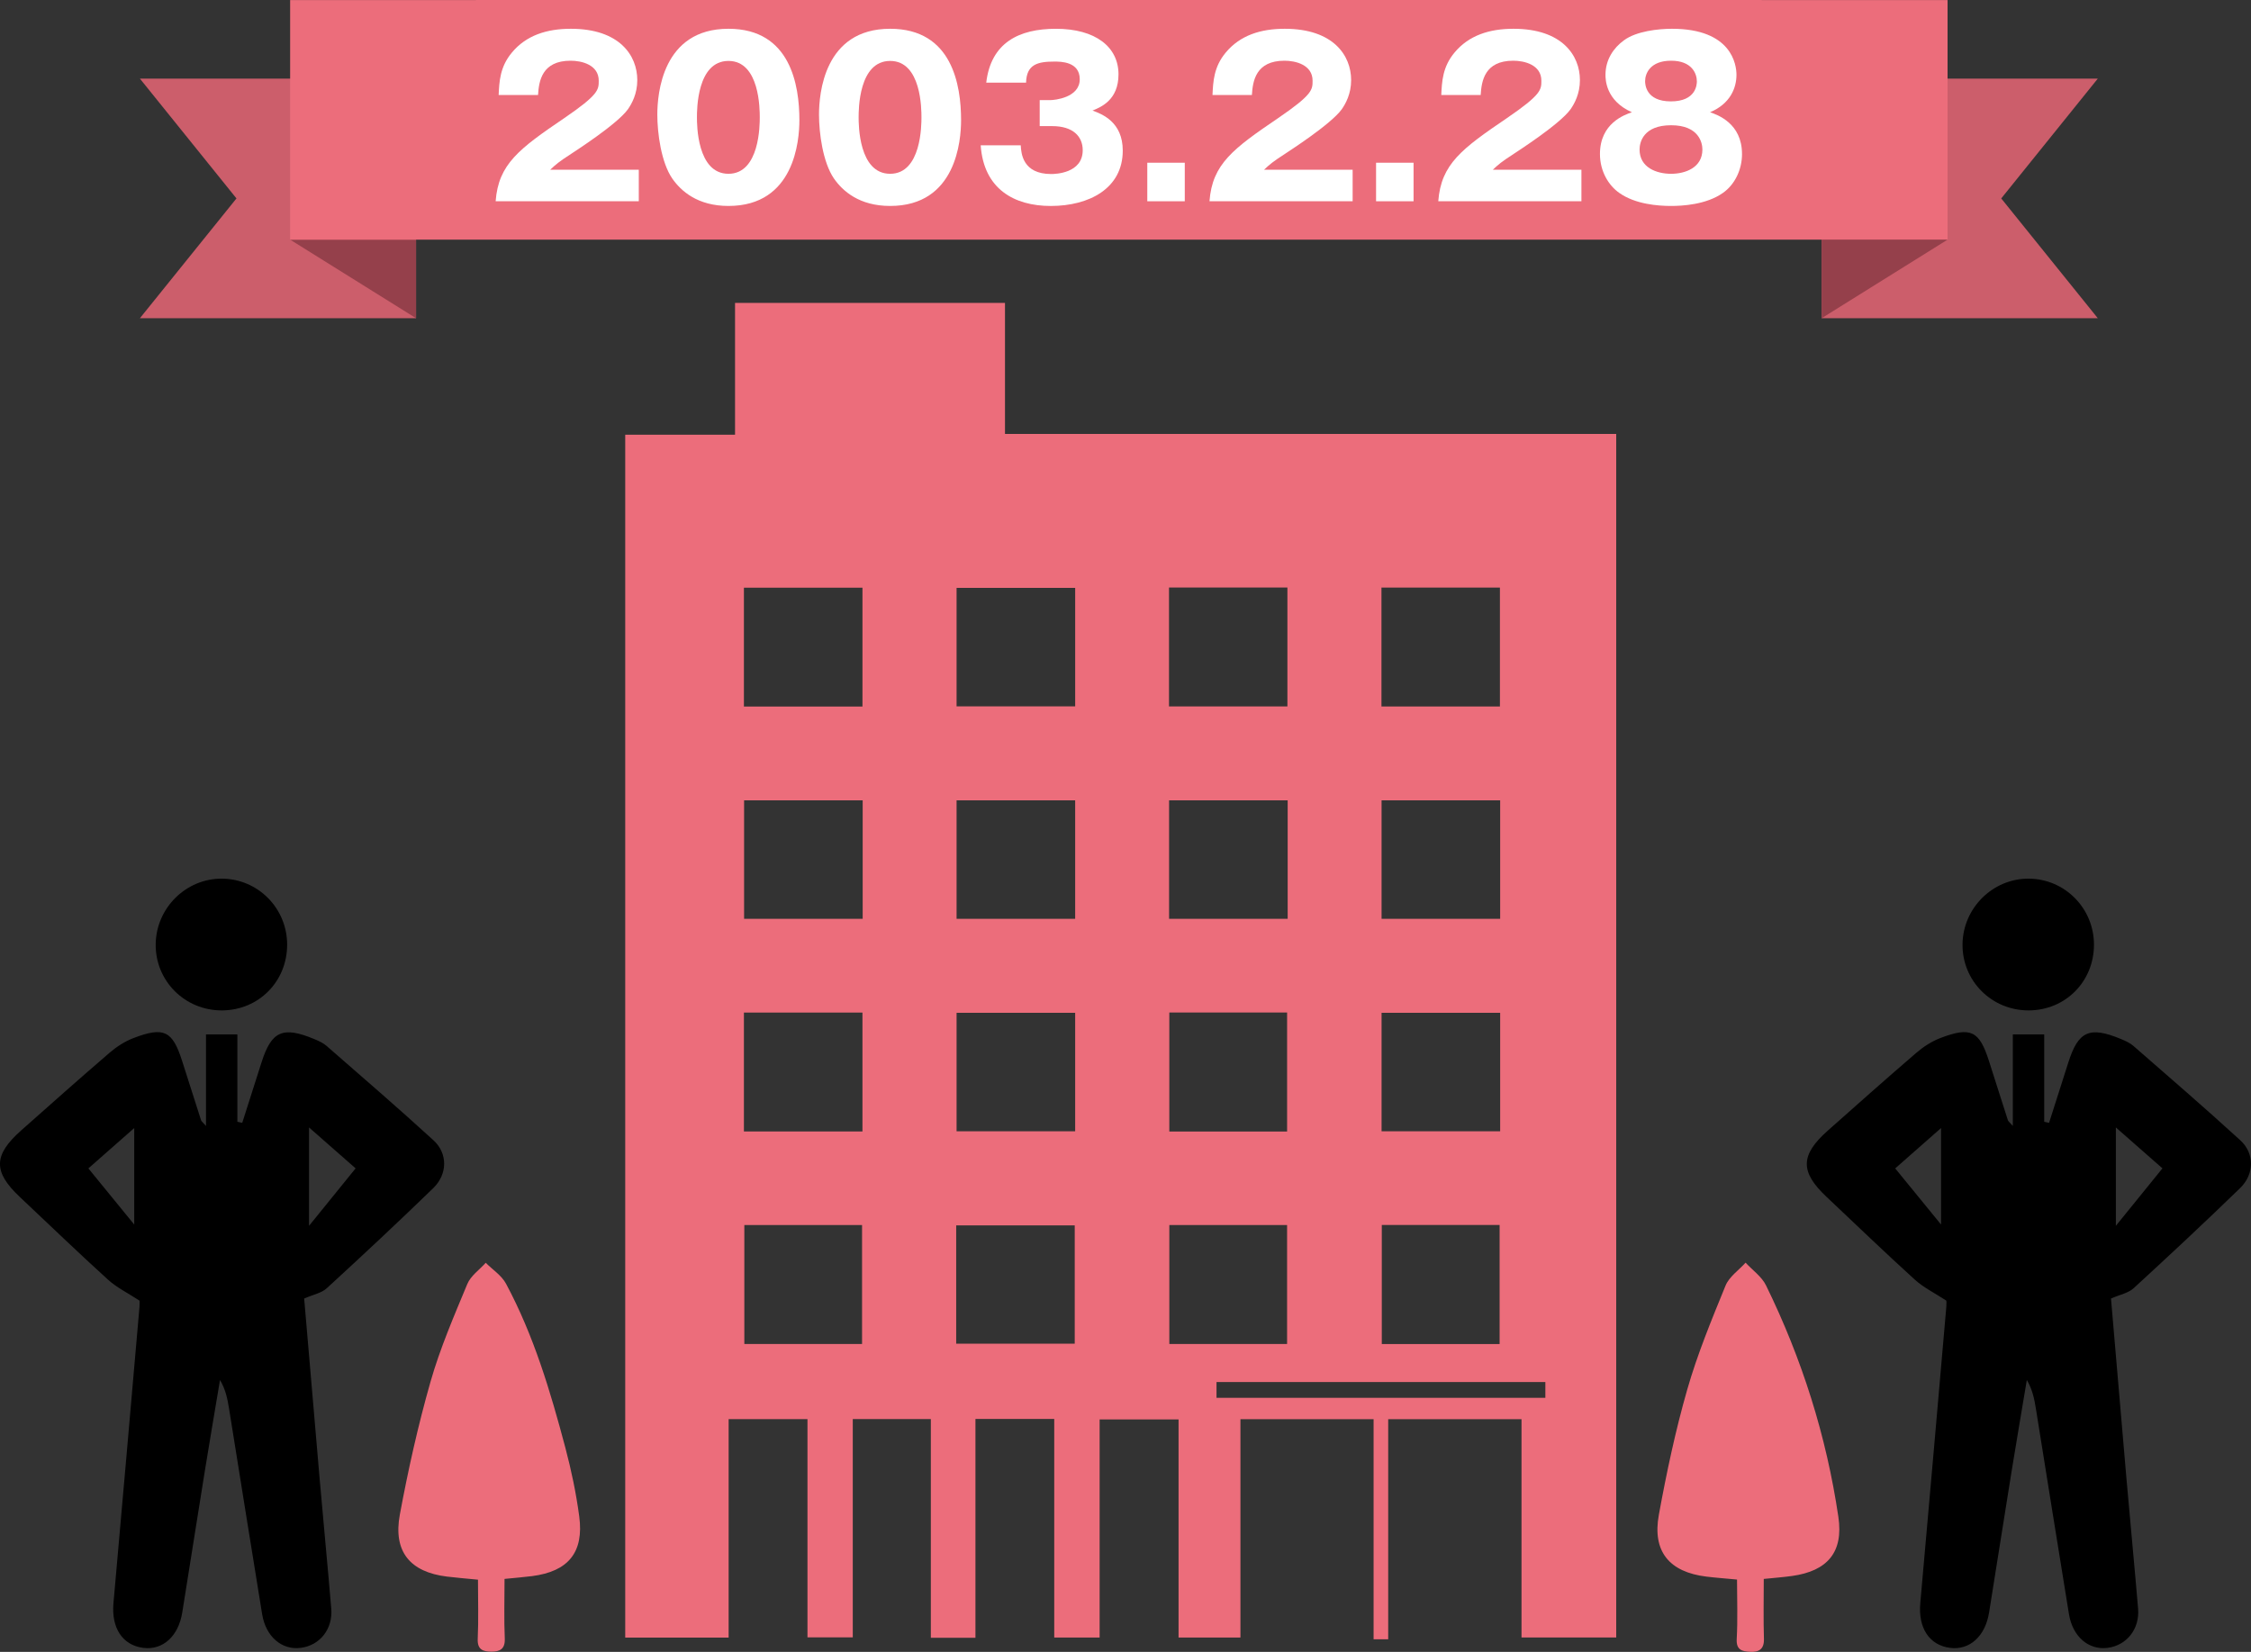 <?xml version="1.0" encoding="UTF-8"?><svg id="_レイヤー_2" xmlns="http://www.w3.org/2000/svg" viewBox="0 0 236.421 173.518"><rect x="0" y="0" width="236.421" height="173.518" fill="#333333" stroke="none"/><g id="_レイヤー_1-2"><g><g><path d="m31.946,136.402c.539,6.291,1.075,12.627,1.628,18.961.396,4.537.835,9.07,1.218,13.608.182,2.151-1.2,3.877-3.213,4.129-1.982.248-3.659-1.171-4.047-3.54-1.178-7.2-2.317-14.406-3.477-21.608-.162-1.003-.36-2.001-.949-2.99-.537,3.218-1.089,6.433-1.609,9.653-.796,4.925-1.562,9.854-2.356,14.779-.403,2.497-2.049,3.969-4.095,3.706-2.195-.282-3.362-2.102-3.129-4.702.929-10.378,1.829-20.758,2.735-31.138.027-.305.003-.615.003-.634-1.227-.803-2.39-1.367-3.308-2.201-3.142-2.852-6.198-5.799-9.286-8.71-2.791-2.63-2.759-4.379.158-6.966,3.082-2.733,6.157-5.474,9.282-8.158.741-.636,1.611-1.202,2.518-1.548,3.206-1.223,4.1-.765,5.108,2.403.662,2.078,1.323,4.157,1.993,6.233.033.101.147.176.515.593v-9.611h3.296v9.174c.17.038.34.075.511.113.674-2.112,1.35-4.224,2.021-6.337,1.049-3.307,2.227-3.84,5.536-2.466.457.19.936.403,1.302.723,3.762,3.283,7.545,6.544,11.228,9.913,1.511,1.382,1.485,3.56-.026,5.026-3.672,3.564-7.413,7.058-11.185,10.517-.553.507-1.426.663-2.374,1.079Zm-22.664-13.669c1.666,2.04,3.231,3.956,4.816,5.898v-10.136c-1.87,1.646-3.298,2.902-4.816,4.239Zm23.176,6.032c1.709-2.11,3.253-4.015,4.892-6.037-1.544-1.356-3.001-2.636-4.892-4.296v10.334Z"/><path d="m30.158,99.231c.001,3.866-2.981,6.881-6.83,6.906-3.908.025-7.034-3.102-6.975-6.978.057-3.794,3.189-6.884,6.955-6.862,3.796.023,6.85,3.113,6.851,6.934Z"/></g><g><path d="m221.716,136.402c.539,6.291,1.075,12.627,1.628,18.961.396,4.537.835,9.07,1.218,13.608.182,2.151-1.2,3.877-3.213,4.129-1.982.248-3.659-1.171-4.047-3.54-1.178-7.2-2.317-14.406-3.477-21.608-.162-1.003-.36-2.001-.949-2.99-.537,3.218-1.089,6.433-1.609,9.653-.796,4.925-1.562,9.854-2.356,14.779-.403,2.497-2.049,3.969-4.095,3.706-2.195-.282-3.362-2.102-3.129-4.702.929-10.378,1.829-20.758,2.735-31.138.027-.305.003-.615.003-.634-1.227-.803-2.39-1.367-3.308-2.201-3.142-2.852-6.198-5.799-9.286-8.71-2.791-2.63-2.759-4.379.158-6.966,3.082-2.733,6.157-5.474,9.282-8.158.741-.636,1.611-1.202,2.518-1.548,3.206-1.223,4.1-.765,5.108,2.403.662,2.078,1.323,4.157,1.993,6.233.033.101.147.176.515.593v-9.611h3.296v9.174c.17.038.34.075.511.113.674-2.112,1.35-4.224,2.021-6.337,1.049-3.307,2.227-3.84,5.536-2.466.457.19.936.403,1.302.723,3.762,3.283,7.545,6.544,11.228,9.913,1.511,1.382,1.485,3.56-.026,5.026-3.672,3.564-7.413,7.058-11.185,10.517-.553.507-1.426.663-2.374,1.079Zm-22.664-13.669c1.666,2.04,3.231,3.956,4.816,5.898v-10.136c-1.87,1.646-3.298,2.902-4.816,4.239Zm23.176,6.032c1.709-2.11,3.253-4.015,4.892-6.037-1.544-1.356-3.001-2.636-4.892-4.296v10.334Z"/><path d="m219.928,99.231c.001,3.866-2.981,6.881-6.83,6.906-3.908.025-7.034-3.102-6.975-6.978.057-3.794,3.189-6.884,6.955-6.862,3.796.023,6.85,3.113,6.851,6.934Z"/></g></g><g><g><path d="m110.725,149.052h-8.274v22.986h-4.684v-22.97h-8.2v22.927h-4.758v-22.923h-8.281v22.946h-10.861V45.664h11.533v-13.844h28.353v13.762h64.197v126.427h-9.947v-22.932h-14.002v23.121h-1.533v-23.121h-13.986v22.936h-6.499v-22.91h-8.29v22.913h-4.767v-22.963Zm46.778-7.869v-12.504h-12.374v12.504h12.374Zm-22.322-.003v-12.499h-12.367v12.499h12.367Zm-34.753-.035h12.451v-12.423h-12.451v12.423Zm-9.886.034v-12.496h-12.364v12.496h12.364Zm67.019-34.788h-12.455v12.447h12.455v-12.447Zm-34.749-.031v12.503h12.372v-12.503h-12.372Zm-9.888.031h-12.455v12.446h12.455v-12.446Zm-34.791-.026v12.487h12.45v-12.487h-12.45Zm79.428-22.293h-12.455v12.446h12.455v-12.446Zm-22.318 0h-12.455v12.446h12.455v-12.446Zm-22.319-0h-12.455v12.446h12.455v-12.446Zm-22.317.001h-12.455v12.443h12.455v-12.443Zm54.487-22.351v12.488h12.442v-12.488h-12.442Zm-22.314-.004v12.489h12.435v-12.489h-12.435Zm-9.855.035h-12.455v12.446h12.455v-12.446Zm-22.34,12.463v-12.482h-12.452v12.482h12.452Zm71.723,70.961h-34.538v1.658h34.538v-1.658Z" style="fill:#ec6d7b;"/><path d="m185.247,165.86c0,2.212-.046,4.251.018,6.287.034,1.091-.528,1.412-1.436,1.366-.807-.04-1.489-.155-1.423-1.342.115-2.069.032-4.15.032-6.248-1.207-.115-2.217-.187-3.221-.31-3.886-.474-5.693-2.638-4.99-6.489.806-4.416,1.741-8.827,2.976-13.139,1.067-3.727,2.558-7.342,4.029-10.939.382-.934,1.387-1.613,2.105-2.409.728.79,1.695,1.462,2.147,2.387,3.775,7.71,6.343,15.823,7.598,24.315.548,3.707-1.139,5.687-4.867,6.207-.957.134-1.923.204-2.969.312Z" style="fill:#ec6d7b;"/><path d="m52.991,165.856c0,2.18-.064,4.22.025,6.254.049,1.116-.514,1.388-1.405,1.385-.859-.003-1.488-.19-1.436-1.342.093-2.034.026-4.076.026-6.217-1.168-.115-2.213-.197-3.253-.324-3.879-.474-5.675-2.622-4.952-6.52.87-4.689,1.913-9.365,3.22-13.949 1-3.506,2.462-6.89,3.865-10.267.358-.862,1.274-1.491,1.933-2.227.722.724,1.665,1.328,2.128,2.191,2.914,5.431,4.663,11.307,6.234,17.228.629,2.37,1.135,4.789,1.459,7.218.506,3.786-1.151,5.785-4.951,6.275-.918.118-1.843.19-2.895.295Z" style="fill:#ec6d7b;"/></g><g><g><polygon points="14.694 8.258 43.698 8.258 43.698 33.427 14.694 33.427 24.836 20.844 14.694 8.258" style="fill:#cc5e6b;"/><polygon points="30.472 25.174 43.698 33.427 43.698 25.174 30.472 25.174" style="fill:#95404b;"/><polygon points="220.33 8.258 191.326 8.258 191.326 33.427 220.33 33.427 210.188 20.844 220.33 8.258" style="fill:#cc5e6b;"/><polygon points="117.512 0 204.552 .004 204.552 25.174 117.512 25.174 30.472 25.174 30.472 .004 117.512 0" style="fill:#ec6d7b;"/><polygon points="204.552 25.174 191.326 33.427 191.326 25.174 204.552 25.174" style="fill:#95404b;"/></g><g><path d="m67.089,21.142h-15.032c.291-3.915,2.483-5.525,7.226-8.747,3.602-2.46,3.602-2.975,3.602-3.915,0-1.678-1.79-2.103-2.953-2.103-3.02,0-3.333,2.147-3.422,3.602h-4.138c.067-1.41.134-2.953,1.387-4.452,1.499-1.812,3.668-2.505,6.196-2.505,5.123,0,6.979,2.818,6.979,5.391,0,1.454-.582,2.483-.984,3.064-1.141,1.588-5.66,4.474-5.883,4.63-1.454.939-1.678,1.163-2.282,1.723h9.306v3.311Z" style="fill:#fff;"/><path d="m83.959,12.619c0,2.147-.514,9.015-7.449,9.015-3.244,0-4.988-1.566-5.906-2.886-1.163-1.7-1.566-4.765-1.566-6.711,0-2.147.515-9.015,7.472-9.015,6.532,0,7.449,5.95,7.449,9.596Zm-10.76-.291c0,.738,0,5.928,3.311,5.928,3.288,0,3.288-5.167,3.288-5.928,0-.828,0-5.928-3.288-5.928-3.311,0-3.311,5.123-3.311,5.928Z" style="fill:#fff;"/><path d="m100.941,12.619c0,2.147-.514,9.015-7.449,9.015-3.244,0-4.988-1.566-5.906-2.886-1.163-1.7-1.566-4.765-1.566-6.711,0-2.147.515-9.015,7.472-9.015,6.532,0,7.449,5.95,7.449,9.596Zm-10.76-.291c0,.738,0,5.928,3.311,5.928,3.288,0,3.288-5.167,3.288-5.928,0-.828,0-5.928-3.288-5.928-3.311,0-3.311,5.123-3.311,5.928Z" style="fill:#fff;"/><path d="m109.199,13.245v-2.729h1.119c.425,0,3.087-.246,3.087-2.192,0-1.856-1.991-1.856-2.662-1.856-1.723,0-2.931.269-2.976,2.214h-4.183c.492-4.205,3.445-5.659,7.314-5.659,4.183,0,6.577,1.924,6.577,4.787,0,2.707-1.856,3.445-2.729,3.803,1.029.38,3.176,1.208,3.176,4.206,0,3.981-3.534,5.816-7.561,5.816-3.848,0-7.046-1.79-7.36-6.375h4.206c.045.85.201,3.02,3.199,3.02.425,0,3.311-.067,3.311-2.505,0-1.432-1.007-2.528-3.199-2.528h-1.32Z" style="fill:#fff;"/><path d="m124.436,17.093v4.049h-3.937v-4.049h3.937Z" style="fill:#fff;"/><path d="m142.064,21.142h-15.032c.291-3.915,2.483-5.525,7.226-8.747,3.602-2.46,3.602-2.975,3.602-3.915,0-1.678-1.79-2.103-2.953-2.103-3.02,0-3.333,2.147-3.422,3.602h-4.138c.067-1.41.134-2.953,1.387-4.452,1.499-1.812,3.668-2.505,6.196-2.505,5.123,0,6.979,2.818,6.979,5.391,0,1.454-.582,2.483-.984,3.064-1.141,1.588-5.66,4.474-5.883,4.63-1.454.939-1.678,1.163-2.282,1.723h9.306v3.311Z" style="fill:#fff;"/><path d="m148.465,17.093v4.049h-3.937v-4.049h3.937Z" style="fill:#fff;"/><path d="m166.093,21.142h-15.032c.291-3.915,2.483-5.525,7.226-8.747,3.602-2.46,3.602-2.975,3.602-3.915,0-1.678-1.79-2.103-2.953-2.103-3.02,0-3.333,2.147-3.422,3.602h-4.138c.067-1.41.134-2.953,1.387-4.452,1.499-1.812,3.668-2.505,6.196-2.505,5.123,0,6.979,2.818,6.979,5.391,0,1.454-.582,2.483-.984,3.064-1.141,1.588-5.66,4.474-5.883,4.63-1.454.939-1.678,1.163-2.282,1.723h9.306v3.311Z" style="fill:#fff;"/><path d="m182.963,16.176c0,1.655-.76,3.221-2.013,4.093-1.745,1.23-4.25,1.365-5.436,1.365-1.387,0-3.758-.179-5.436-1.365-1.096-.76-2.036-2.237-2.036-4.093,0-3.221,2.573-4.116,3.355-4.385-2.774-1.23-2.774-3.489-2.774-3.937,0-1.566.828-2.818,1.946-3.624,1.297-.962,3.624-1.208,5.033-1.208,6.286,0,6.778,3.78,6.778,4.832,0,1.387-.648,3.042-2.774,3.937.783.269,3.355,1.164,3.355,4.385Zm-10.76-.47c0,1.901,1.79,2.55,3.311,2.55,1.499,0,3.288-.648,3.288-2.55,0-.716-.38-2.55-3.288-2.55-2.931,0-3.311,1.812-3.311,2.55Zm.582-7.181c0,.291.044,2.125,2.707,2.125s2.729-1.79,2.729-2.103c0-.806-.515-2.17-2.707-2.17-2.192,0-2.729,1.342-2.729,2.147Z" style="fill:#fff;"/></g></g></g></g></svg>